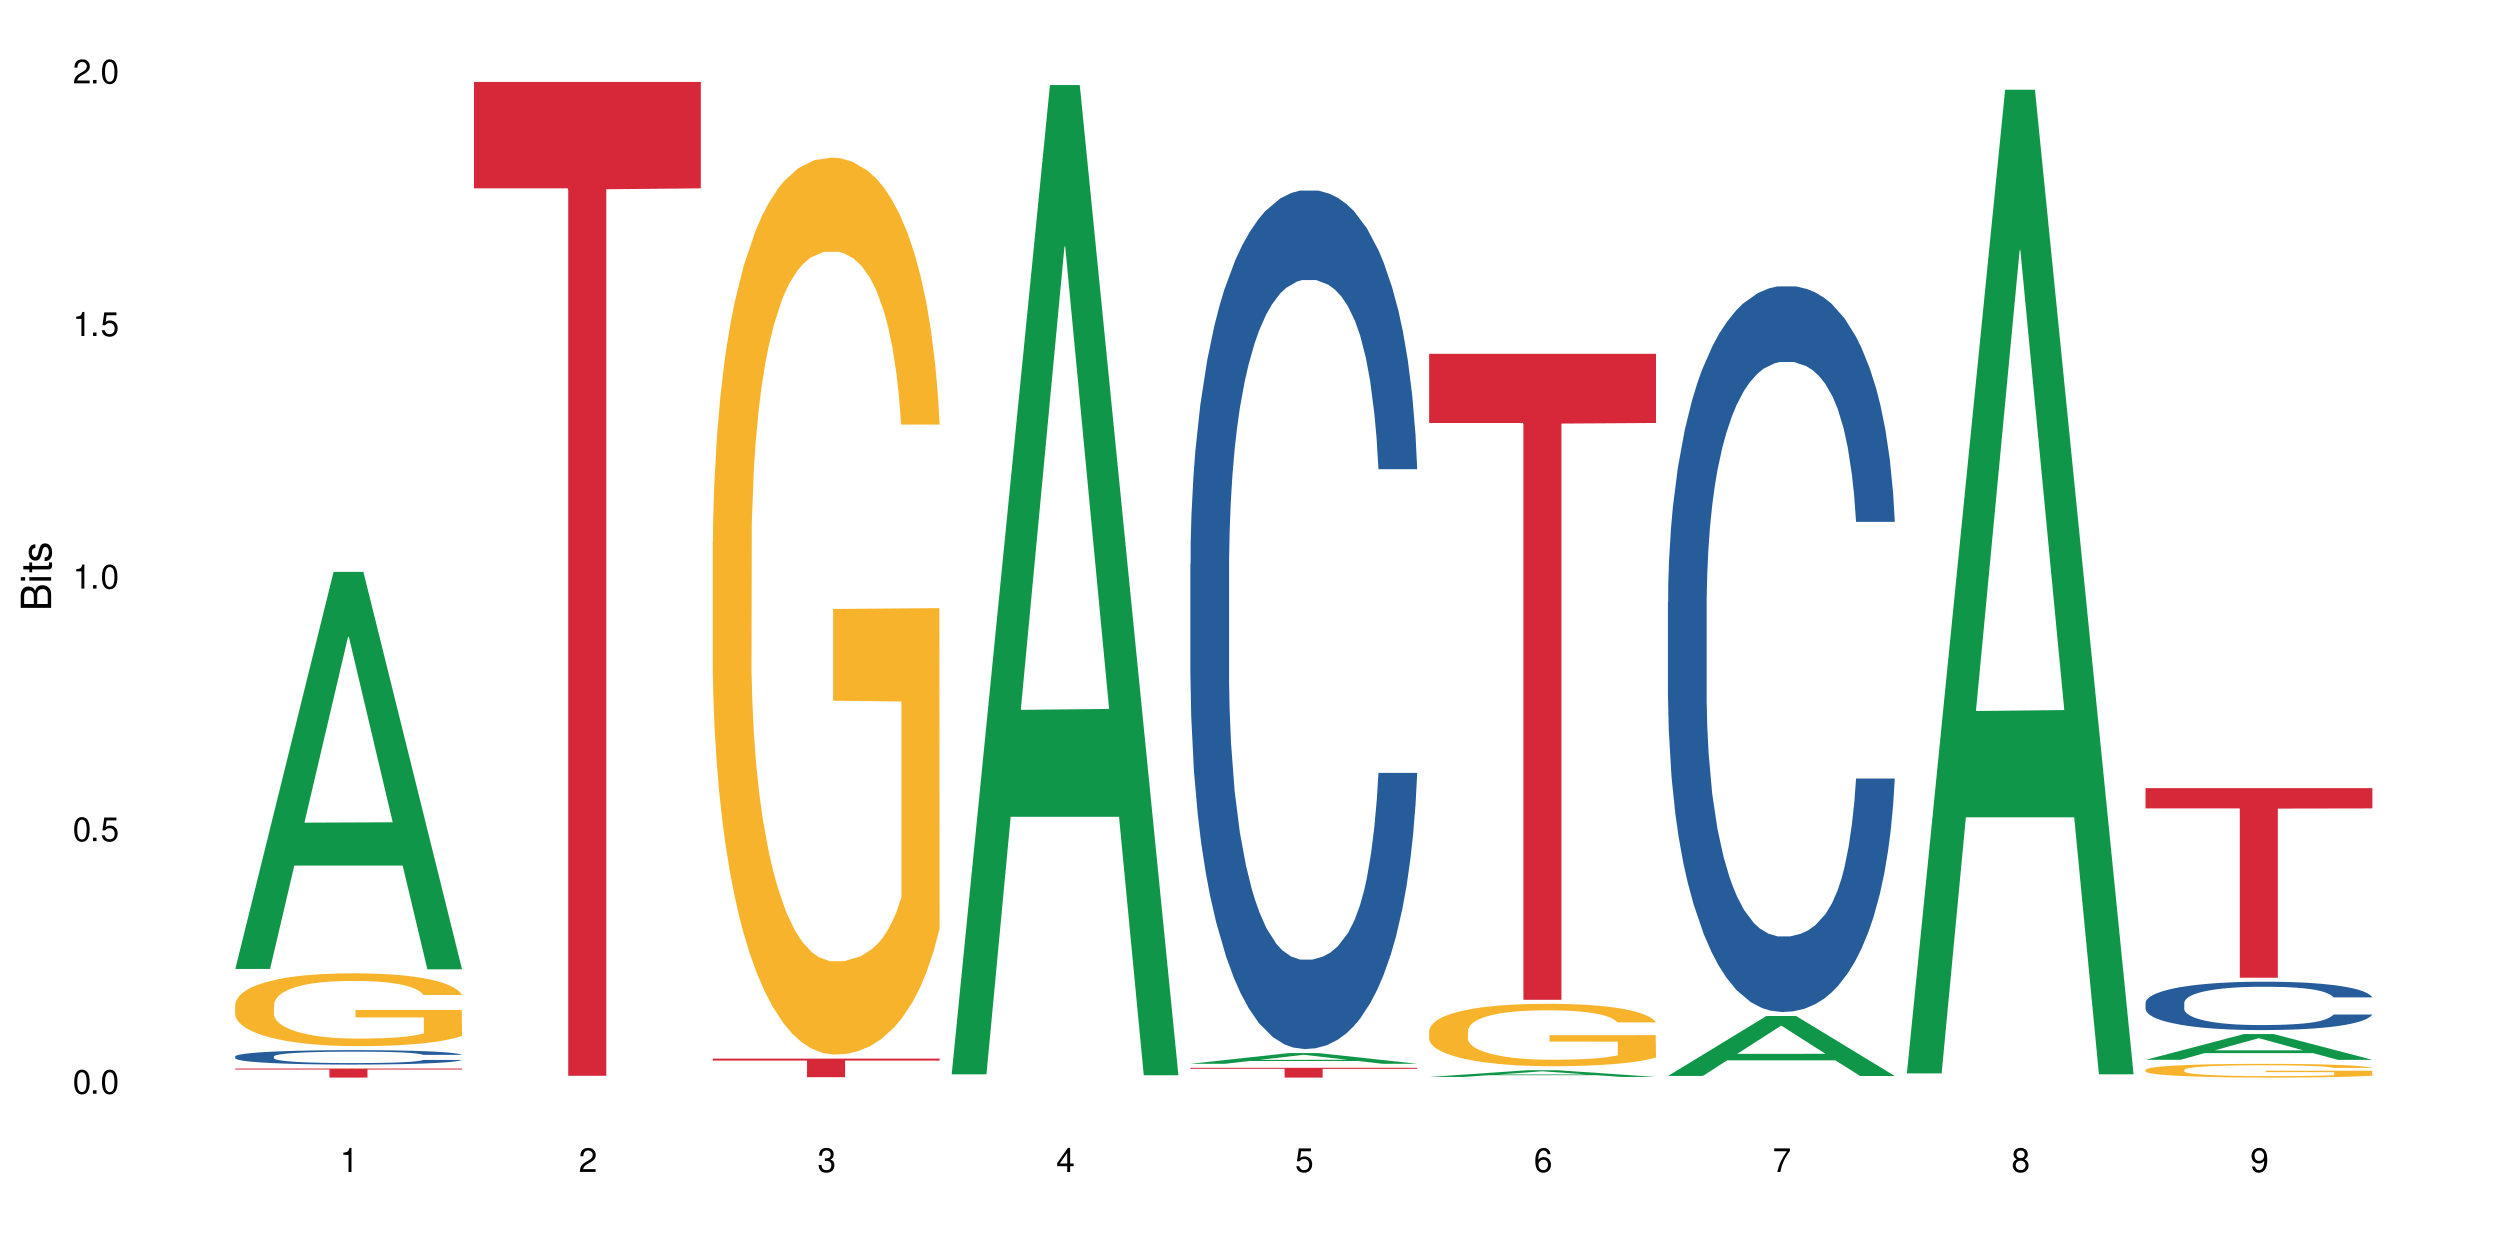 <?xml version="1.0" encoding="UTF-8"?>
<svg xmlns="http://www.w3.org/2000/svg" xmlns:xlink="http://www.w3.org/1999/xlink" width="720" height="360" viewBox="0 0 720 360">
<defs>
<g>
<g id="glyph-0-0">
</g>
<g id="glyph-0-1">
<path d="M 2.641 -6.938 C 2 -6.938 1.422 -6.656 1.078 -6.172 C 0.641 -5.562 0.406 -4.641 0.406 -3.359 C 0.406 -1.016 1.188 0.219 2.641 0.219 C 4.078 0.219 4.859 -1.016 4.859 -3.297 C 4.859 -4.641 4.656 -5.547 4.203 -6.172 C 3.844 -6.656 3.281 -6.938 2.641 -6.938 Z M 2.641 -6.188 C 3.547 -6.188 4 -5.25 4 -3.375 C 4 -1.406 3.562 -0.484 2.625 -0.484 C 1.734 -0.484 1.281 -1.438 1.281 -3.344 C 1.281 -5.25 1.734 -6.188 2.641 -6.188 Z M 2.641 -6.188 "/>
</g>
<g id="glyph-0-2">
<path d="M 1.828 -1 L 0.828 -1 L 0.828 0 L 1.828 0 Z M 1.828 -1 "/>
</g>
<g id="glyph-0-3">
<path d="M 4.562 -6.797 L 1.062 -6.797 L 0.547 -3.094 L 1.328 -3.094 C 1.719 -3.562 2.047 -3.734 2.578 -3.734 C 3.484 -3.734 4.062 -3.109 4.062 -2.094 C 4.062 -1.125 3.484 -0.531 2.578 -0.531 C 1.828 -0.531 1.375 -0.906 1.188 -1.672 L 0.328 -1.672 C 0.453 -1.109 0.547 -0.844 0.75 -0.594 C 1.125 -0.078 1.828 0.219 2.594 0.219 C 3.969 0.219 4.922 -0.781 4.922 -2.219 C 4.922 -3.562 4.031 -4.484 2.719 -4.484 C 2.25 -4.484 1.859 -4.359 1.469 -4.062 L 1.734 -5.969 L 4.562 -5.969 Z M 4.562 -6.797 "/>
</g>
<g id="glyph-0-4">
<path d="M 2.484 -4.938 L 2.484 0 L 3.328 0 L 3.328 -6.938 L 2.766 -6.938 C 2.469 -5.875 2.281 -5.734 0.984 -5.562 L 0.984 -4.938 Z M 2.484 -4.938 "/>
</g>
<g id="glyph-0-5">
<path d="M 4.859 -0.828 L 1.281 -0.828 C 1.359 -1.406 1.672 -1.781 2.5 -2.281 L 3.469 -2.828 C 4.406 -3.344 4.906 -4.062 4.906 -4.906 C 4.906 -5.484 4.672 -6.031 4.266 -6.406 C 3.859 -6.766 3.375 -6.938 2.719 -6.938 C 1.859 -6.938 1.219 -6.625 0.844 -6.031 C 0.609 -5.672 0.5 -5.234 0.484 -4.531 L 1.328 -4.531 C 1.359 -5.016 1.406 -5.281 1.531 -5.516 C 1.75 -5.938 2.188 -6.203 2.703 -6.203 C 3.469 -6.203 4.031 -5.641 4.031 -4.891 C 4.031 -4.344 3.719 -3.859 3.125 -3.516 L 2.234 -3 C 0.812 -2.172 0.406 -1.531 0.328 -0.016 L 4.859 -0.016 Z M 4.859 -0.828 "/>
</g>
<g id="glyph-0-6">
<path d="M 2.125 -3.188 L 2.578 -3.188 C 3.5 -3.188 3.984 -2.766 3.984 -1.922 C 3.984 -1.062 3.469 -0.531 2.594 -0.531 C 1.656 -0.531 1.203 -1 1.156 -2.016 L 0.312 -2.016 C 0.344 -1.453 0.438 -1.094 0.609 -0.781 C 0.953 -0.109 1.625 0.219 2.547 0.219 C 3.953 0.219 4.859 -0.625 4.859 -1.938 C 4.859 -2.828 4.516 -3.297 3.703 -3.594 C 4.344 -3.844 4.656 -4.328 4.656 -5.031 C 4.656 -6.219 3.875 -6.938 2.578 -6.938 C 1.203 -6.938 0.484 -6.172 0.453 -4.703 L 1.297 -4.703 C 1.312 -5.125 1.344 -5.359 1.453 -5.578 C 1.641 -5.969 2.062 -6.203 2.594 -6.203 C 3.344 -6.203 3.797 -5.75 3.797 -5 C 3.797 -4.516 3.609 -4.219 3.25 -4.047 C 3.016 -3.953 2.703 -3.922 2.125 -3.906 Z M 2.125 -3.188 "/>
</g>
<g id="glyph-0-7">
<path d="M 3.141 -1.672 L 3.141 0 L 3.984 0 L 3.984 -1.672 L 4.984 -1.672 L 4.984 -2.438 L 3.984 -2.438 L 3.984 -6.938 L 3.359 -6.938 L 0.266 -2.578 L 0.266 -1.672 Z M 3.141 -2.438 L 1 -2.438 L 3.141 -5.5 Z M 3.141 -2.438 "/>
</g>
<g id="glyph-0-8">
<path d="M 4.781 -5.125 C 4.609 -6.266 3.891 -6.938 2.844 -6.938 C 2.094 -6.938 1.422 -6.578 1.031 -5.953 C 0.594 -5.266 0.406 -4.422 0.406 -3.172 C 0.406 -2 0.578 -1.25 0.984 -0.641 C 1.359 -0.078 1.953 0.219 2.703 0.219 C 3.984 0.219 4.922 -0.75 4.922 -2.094 C 4.922 -3.375 4.062 -4.281 2.844 -4.281 C 2.172 -4.281 1.641 -4.031 1.281 -3.516 C 1.281 -5.234 1.828 -6.188 2.797 -6.188 C 3.391 -6.188 3.797 -5.797 3.938 -5.125 Z M 2.734 -3.531 C 3.547 -3.531 4.062 -2.953 4.062 -2.031 C 4.062 -1.156 3.484 -0.531 2.703 -0.531 C 1.922 -0.531 1.328 -1.188 1.328 -2.078 C 1.328 -2.938 1.906 -3.531 2.734 -3.531 Z M 2.734 -3.531 "/>
</g>
<g id="glyph-0-9">
<path d="M 4.984 -6.797 L 0.438 -6.797 L 0.438 -5.969 L 4.109 -5.969 C 2.5 -3.656 1.828 -2.234 1.328 0 L 2.219 0 C 2.594 -2.172 3.453 -4.047 4.984 -6.094 Z M 4.984 -6.797 "/>
</g>
<g id="glyph-0-10">
<path d="M 3.75 -3.656 C 4.469 -4.094 4.688 -4.438 4.688 -5.078 C 4.688 -6.172 3.844 -6.938 2.641 -6.938 C 1.438 -6.938 0.594 -6.172 0.594 -5.094 C 0.594 -4.438 0.812 -4.094 1.516 -3.656 C 0.734 -3.266 0.359 -2.703 0.359 -1.922 C 0.359 -0.656 1.281 0.219 2.641 0.219 C 3.984 0.219 4.922 -0.656 4.922 -1.922 C 4.922 -2.703 4.531 -3.266 3.75 -3.656 Z M 2.641 -6.188 C 3.359 -6.188 3.812 -5.75 3.812 -5.062 C 3.812 -4.406 3.344 -3.984 2.641 -3.984 C 1.922 -3.984 1.453 -4.406 1.453 -5.078 C 1.453 -5.75 1.922 -6.188 2.641 -6.188 Z M 2.641 -3.266 C 3.484 -3.266 4.062 -2.719 4.062 -1.906 C 4.062 -1.078 3.484 -0.531 2.625 -0.531 C 1.797 -0.531 1.219 -1.094 1.219 -1.906 C 1.219 -2.719 1.781 -3.266 2.641 -3.266 Z M 2.641 -3.266 "/>
</g>
<g id="glyph-0-11">
<path d="M 0.516 -1.578 C 0.672 -0.453 1.406 0.219 2.438 0.219 C 3.188 0.219 3.859 -0.141 4.266 -0.766 C 4.688 -1.453 4.891 -2.297 4.891 -3.547 C 4.891 -4.719 4.703 -5.453 4.312 -6.078 C 3.938 -6.641 3.344 -6.938 2.594 -6.938 C 1.297 -6.938 0.359 -5.969 0.359 -4.625 C 0.359 -3.344 1.234 -2.453 2.453 -2.453 C 3.094 -2.453 3.578 -2.672 4.016 -3.203 C 4 -1.484 3.469 -0.531 2.5 -0.531 C 1.906 -0.531 1.484 -0.906 1.359 -1.578 Z M 2.578 -6.203 C 3.375 -6.203 3.969 -5.531 3.969 -4.641 C 3.969 -3.797 3.391 -3.188 2.547 -3.188 C 1.734 -3.188 1.234 -3.766 1.234 -4.688 C 1.234 -5.562 1.797 -6.203 2.578 -6.203 Z M 2.578 -6.203 "/>
</g>
<g id="glyph-1-0">
</g>
<g id="glyph-1-1">
<path d="M 0 -0.953 L 0 -4.891 C 0 -5.719 -0.234 -6.344 -0.734 -6.797 C -1.188 -7.234 -1.812 -7.469 -2.5 -7.469 C -3.547 -7.469 -4.188 -7 -4.625 -5.875 C -4.984 -6.688 -5.625 -7.094 -6.531 -7.094 C -7.172 -7.094 -7.734 -6.859 -8.141 -6.391 C -8.562 -5.922 -8.75 -5.344 -8.75 -4.5 L -8.75 -0.953 Z M -4.984 -2.062 L -7.766 -2.062 L -7.766 -4.219 C -7.766 -4.844 -7.688 -5.203 -7.453 -5.5 C -7.219 -5.812 -6.859 -5.969 -6.375 -5.969 C -5.891 -5.969 -5.531 -5.812 -5.297 -5.5 C -5.062 -5.203 -4.984 -4.844 -4.984 -4.219 Z M -0.984 -2.062 L -4 -2.062 L -4 -4.781 C -4 -5.766 -3.438 -6.359 -2.484 -6.359 C -1.547 -6.359 -0.984 -5.766 -0.984 -4.781 Z M -0.984 -2.062 "/>
</g>
<g id="glyph-1-2">
<path d="M -6.281 -1.797 L -6.281 -0.797 L 0 -0.797 L 0 -1.797 Z M -8.75 -1.797 L -8.75 -0.797 L -7.484 -0.797 L -7.484 -1.797 Z M -8.75 -1.797 "/>
</g>
<g id="glyph-1-3">
<path d="M -6.281 -3.047 L -6.281 -2.016 L -8.016 -2.016 L -8.016 -1.016 L -6.281 -1.016 L -6.281 -0.172 L -5.469 -0.172 L -5.469 -1.016 L -0.719 -1.016 C -0.078 -1.016 0.281 -1.453 0.281 -2.234 C 0.281 -2.5 0.25 -2.719 0.188 -3.047 L -0.641 -3.047 C -0.609 -2.906 -0.594 -2.766 -0.594 -2.562 C -0.594 -2.141 -0.719 -2.016 -1.156 -2.016 L -5.469 -2.016 L -5.469 -3.047 Z M -6.281 -3.047 "/>
</g>
<g id="glyph-1-4">
<path d="M -4.531 -5.25 C -5.766 -5.25 -6.469 -4.422 -6.469 -2.969 C -6.469 -1.516 -5.719 -0.562 -4.547 -0.562 C -3.562 -0.562 -3.094 -1.062 -2.734 -2.562 L -2.516 -3.484 C -2.344 -4.188 -2.094 -4.469 -1.641 -4.469 C -1.047 -4.469 -0.641 -3.875 -0.641 -3 C -0.641 -2.453 -0.797 -2 -1.062 -1.75 C -1.25 -1.594 -1.422 -1.531 -1.875 -1.469 L -1.875 -0.406 C -0.422 -0.453 0.281 -1.266 0.281 -2.922 C 0.281 -4.5 -0.5 -5.516 -1.719 -5.516 C -2.656 -5.516 -3.172 -4.984 -3.469 -3.734 L -3.703 -2.766 C -3.891 -1.953 -4.156 -1.609 -4.594 -1.609 C -5.188 -1.609 -5.547 -2.125 -5.547 -2.938 C -5.547 -3.75 -5.203 -4.172 -4.531 -4.203 Z M -4.531 -5.25 "/>
</g>
</g>
</defs>
<rect x="-72" y="-36" width="864" height="432" fill="rgb(100%, 100%, 100%)" fill-opacity="1"/>
<path fill-rule="nonzero" fill="rgb(6.275%, 58.824%, 28.235%)" fill-opacity="1" d="M 67.73 279.055 L 67.801 278.949 L 96.07 164.699 L 104.656 164.699 L 133.066 279.164 L 123.082 279.164 L 115.965 249.285 L 84.762 249.285 L 77.781 279.055 L 67.73 279.055 L 87.766 236.926 L 113.102 236.816 L 100.469 183.402 L 100.328 183.293 L 100.188 183.617 L 87.695 236.816 L 87.766 236.926 Z M 67.73 279.055 "/>
<path fill-rule="nonzero" fill="rgb(14.51%, 36.078%, 60%)" fill-opacity="1" d="M 67.73 304.25 L 67.812 304.25 L 67.812 304.156 L 68.051 304.012 L 68.605 303.832 L 69.164 303.707 L 70.598 303.48 L 72.59 303.266 L 74.664 303.098 L 76.176 303 L 77.531 302.926 L 80.637 302.785 L 82.629 302.711 L 84.781 302.648 L 87.41 302.582 L 89.324 302.547 L 93.625 302.484 L 96.812 302.457 L 99.281 302.445 L 104.621 302.445 L 107.809 302.461 L 110.117 302.48 L 112.668 302.512 L 114.82 302.547 L 118.562 302.629 L 121.91 302.734 L 123.426 302.797 L 125.816 302.914 L 127.648 303.027 L 128.922 303.125 L 130.355 303.266 L 131.629 303.438 L 132.586 303.629 L 133.066 303.793 L 121.91 303.793 L 121.352 303.641 L 120.715 303.523 L 119.52 303.367 L 118.324 303.258 L 116.652 303.148 L 115.137 303.074 L 113.066 303.004 L 111.234 302.957 L 109.32 302.926 L 107.488 302.902 L 103.984 302.879 L 99.922 302.879 L 98.406 302.887 L 95.297 302.918 L 93.625 302.941 L 91.234 302.996 L 89.562 303.047 L 87.57 303.121 L 86.215 303.188 L 84.543 303.285 L 83.348 303.371 L 81.992 303.496 L 81.195 303.594 L 80.48 303.699 L 79.84 303.824 L 79.363 303.957 L 79.043 304.098 L 78.887 304.234 L 78.887 304.82 L 79.043 304.957 L 79.441 305.117 L 80.48 305.348 L 81.992 305.551 L 83.746 305.707 L 85.418 305.82 L 86.375 305.875 L 87.648 305.938 L 89.641 306.012 L 92.512 306.086 L 94.184 306.117 L 96.734 306.148 L 99.363 306.164 L 102.867 306.164 L 105.977 306.148 L 108.047 306.129 L 110.199 306.098 L 113.145 306.035 L 114.98 305.973 L 116.57 305.902 L 117.766 305.828 L 118.562 305.77 L 119.758 305.652 L 120.715 305.523 L 121.434 305.391 L 121.91 305.262 L 133.066 305.262 L 132.586 305.414 L 131.871 305.559 L 131.152 305.672 L 130.039 305.805 L 128.762 305.922 L 126.93 306.055 L 125.418 306.141 L 123.426 306.234 L 121.59 306.309 L 119.602 306.371 L 116.652 306.449 L 114.738 306.484 L 112.668 306.52 L 110.199 306.551 L 107.09 306.578 L 103.746 306.594 L 100.637 306.598 L 97.289 306.59 L 94.82 306.574 L 91.555 306.539 L 87.492 306.473 L 84.543 306.398 L 82.23 306.328 L 80.238 306.25 L 78.008 306.148 L 75.141 305.98 L 73.387 305.852 L 72.191 305.746 L 70.84 305.598 L 69.883 305.465 L 68.766 305.254 L 67.969 304.984 L 67.73 304.773 Z M 67.73 304.25 "/>
<path fill-rule="nonzero" fill="rgb(96.863%, 70.196%, 16.863%)" fill-opacity="1" d="M 67.73 289.301 L 67.812 289.281 L 67.812 288.898 L 68.129 288.035 L 68.926 286.848 L 69.961 285.871 L 71.078 285.105 L 71.793 284.703 L 72.988 284.129 L 74.023 283.707 L 76.656 282.844 L 80 282.039 L 81.832 281.695 L 83.906 281.371 L 86.852 281.004 L 88.207 280.871 L 92.352 280.566 L 97.051 280.371 L 102.23 280.316 L 104.621 280.336 L 107.887 280.41 L 112.348 280.621 L 114.898 280.812 L 116.891 281.004 L 118.961 281.254 L 121.512 281.637 L 123.902 282.098 L 125.816 282.559 L 127.727 283.133 L 129.32 283.746 L 130.676 284.414 L 131.871 285.219 L 132.586 285.891 L 133.066 286.562 L 121.988 286.562 L 121.352 285.891 L 120.637 285.375 L 119.441 284.742 L 118.246 284.281 L 117.051 283.918 L 114.82 283.418 L 112.906 283.113 L 110.516 282.844 L 108.207 282.672 L 105.578 282.559 L 103.984 282.52 L 99.762 282.52 L 95.938 282.652 L 93.707 282.805 L 92.113 282.961 L 89.879 283.246 L 88.527 283.477 L 87.73 283.629 L 85.34 284.223 L 83.746 284.762 L 82.871 285.125 L 81.754 285.699 L 80.957 286.215 L 80.082 286.984 L 79.602 287.559 L 78.965 288.859 L 78.887 292.309 L 79.125 293.039 L 79.602 293.824 L 80.238 294.512 L 81.195 295.242 L 82.152 295.797 L 83.824 296.543 L 85.258 297.043 L 86.375 297.367 L 88.527 297.883 L 89.402 298.059 L 91.473 298.402 L 93.625 298.672 L 96.254 298.898 L 98.246 299.016 L 101.434 299.109 L 105.496 299.109 L 110.277 298.996 L 113.305 298.844 L 115.379 298.688 L 116.73 298.555 L 118.406 298.344 L 119.602 298.152 L 120.715 297.941 L 122.07 297.617 L 122.07 293.039 L 102.391 293.02 L 102.391 290.871 L 132.984 290.852 L 133.066 298.344 L 131.391 298.863 L 129.32 299.359 L 127.328 299.742 L 125.258 300.07 L 122.309 300.434 L 119.918 300.664 L 116.254 300.93 L 112.906 301.102 L 109.402 301.219 L 106.293 301.277 L 102.629 301.293 L 99.363 301.258 L 95.855 301.141 L 93.066 300.988 L 90.52 300.797 L 87.969 300.547 L 84.781 300.145 L 82.711 299.82 L 80.559 299.418 L 78.406 298.938 L 76.496 298.422 L 75.219 298.02 L 73.945 297.559 L 72.59 296.984 L 71.316 296.332 L 70.359 295.738 L 69.484 295.066 L 68.848 294.438 L 68.211 293.574 L 67.891 292.883 L 67.73 292.289 Z M 67.73 289.301 "/>
<path fill-rule="nonzero" fill="rgb(83.922%, 15.686%, 22.353%)" fill-opacity="1" d="M 67.73 307.746 L 133.066 307.746 L 133.066 308.027 L 105.836 308.027 L 105.836 310.344 L 94.879 310.344 L 94.879 308.031 L 94.723 308.027 L 67.73 308.027 Z M 67.73 307.746 "/>
<path fill-rule="nonzero" fill="rgb(83.922%, 15.686%, 22.353%)" fill-opacity="1" d="M 136.504 23.602 L 201.836 23.602 L 201.836 54.242 L 174.609 54.508 L 174.609 309.84 L 163.652 309.84 L 163.652 54.777 L 163.496 54.242 L 136.504 54.242 Z M 136.504 23.602 "/>
<path fill-rule="nonzero" fill="rgb(96.863%, 70.196%, 16.863%)" fill-opacity="1" d="M 205.277 156.031 L 205.355 155.797 L 205.355 151.078 L 205.676 140.461 L 206.473 125.832 L 207.508 113.801 L 208.621 104.363 L 209.34 99.41 L 210.535 92.332 L 211.57 87.141 L 214.199 76.523 L 217.547 66.613 L 219.379 62.367 L 221.449 58.355 L 224.398 53.871 L 225.754 52.223 L 229.895 48.445 L 234.598 46.086 L 239.777 45.379 L 242.168 45.613 L 245.434 46.559 L 249.895 49.152 L 252.445 51.512 L 254.438 53.871 L 256.508 56.941 L 259.059 61.66 L 261.449 67.32 L 263.359 72.984 L 265.273 80.062 L 266.867 87.613 L 268.219 95.871 L 269.414 105.777 L 270.133 114.035 L 270.609 122.293 L 259.535 122.293 L 258.898 114.035 L 258.18 107.668 L 256.984 99.879 L 255.789 94.219 L 254.594 89.734 L 252.363 83.602 L 250.453 79.824 L 248.062 76.523 L 245.75 74.398 L 243.121 72.984 L 241.527 72.512 L 237.305 72.512 L 233.48 74.164 L 231.25 76.051 L 229.656 77.938 L 227.426 81.477 L 226.07 84.309 L 225.273 86.195 L 222.883 93.512 L 221.293 100.117 L 220.414 104.598 L 219.301 111.676 L 218.504 118.047 L 217.625 127.484 L 217.148 134.562 L 216.512 150.605 L 216.43 193.074 L 216.672 202.039 L 217.148 211.715 L 217.785 220.207 L 218.742 229.172 L 219.699 236.016 L 221.371 245.219 L 222.805 251.352 L 223.922 255.363 L 226.07 261.734 L 226.949 263.855 L 229.02 268.102 L 231.172 271.406 L 233.801 274.238 L 235.793 275.652 L 238.98 276.832 L 243.043 276.832 L 247.824 275.418 L 250.852 273.531 L 252.922 271.641 L 254.277 269.992 L 255.949 267.395 L 257.145 265.035 L 258.262 262.441 L 259.613 258.43 L 259.613 202.039 L 239.934 201.805 L 239.934 175.379 L 270.531 175.145 L 270.609 267.395 L 268.938 273.766 L 266.867 279.898 L 264.875 284.617 L 262.801 288.629 L 259.855 293.113 L 257.465 295.941 L 253.801 299.246 L 250.453 301.371 L 246.945 302.785 L 243.84 303.492 L 240.176 303.73 L 236.906 303.258 L 233.402 301.84 L 230.613 299.953 L 228.062 297.594 L 225.516 294.527 L 222.328 289.574 L 220.254 285.562 L 218.105 280.605 L 215.953 274.711 L 214.039 268.34 L 212.766 263.383 L 211.492 257.723 L 210.137 250.645 L 208.863 242.621 L 207.906 235.309 L 207.027 227.051 L 206.391 219.266 L 205.754 208.648 L 205.438 200.152 L 205.277 192.84 Z M 205.277 156.031 "/>
<path fill-rule="nonzero" fill="rgb(83.922%, 15.686%, 22.353%)" fill-opacity="1" d="M 205.277 304.879 L 270.609 304.879 L 270.609 305.453 L 243.383 305.461 L 243.383 310.242 L 232.426 310.242 L 232.426 305.465 L 232.266 305.453 L 205.277 305.453 Z M 205.277 304.879 "/>
<path fill-rule="nonzero" fill="rgb(6.275%, 58.824%, 28.235%)" fill-opacity="1" d="M 274.051 309.402 L 274.117 309.137 L 302.387 24.504 L 310.973 24.504 L 339.383 309.672 L 329.402 309.672 L 322.281 235.234 L 291.082 235.234 L 284.102 309.402 L 274.051 309.402 L 294.082 204.441 L 319.422 204.172 L 306.785 71.094 L 306.645 70.824 L 306.508 71.629 L 294.012 204.172 L 294.082 204.441 Z M 274.051 309.402 "/>
<path fill-rule="nonzero" fill="rgb(6.275%, 58.824%, 28.235%)" fill-opacity="1" d="M 342.82 306.367 L 342.891 306.367 L 371.16 303.289 L 379.746 303.289 L 408.156 306.371 L 398.176 306.371 L 391.055 305.566 L 359.852 305.566 L 352.875 306.367 L 342.82 306.367 L 362.855 305.234 L 388.191 305.23 L 375.559 303.793 L 375.418 303.789 L 375.281 303.797 L 362.785 305.23 L 362.855 305.234 Z M 342.82 306.367 "/>
<path fill-rule="nonzero" fill="rgb(14.51%, 36.078%, 60%)" fill-opacity="1" d="M 342.82 162.469 L 342.902 162.242 L 342.902 156.82 L 343.141 148.23 L 343.699 137.383 L 344.258 129.926 L 345.691 116.59 L 347.684 103.707 L 349.754 93.766 L 351.266 87.887 L 352.621 83.367 L 355.73 75.008 L 357.723 70.711 L 359.871 66.871 L 362.5 63.027 L 364.414 60.77 L 368.715 57.152 L 371.902 55.57 L 374.375 54.891 L 379.711 54.891 L 382.898 55.797 L 385.211 56.926 L 387.758 58.734 L 389.91 60.77 L 393.656 65.738 L 397 72.066 L 398.516 75.684 L 400.906 82.691 L 402.738 89.469 L 404.012 95.348 L 405.445 103.707 L 406.723 113.879 L 407.68 125.406 L 408.156 135.121 L 397 135.121 L 396.445 126.082 L 395.805 119.078 L 394.609 109.809 L 393.414 103.258 L 391.742 96.703 L 390.23 92.406 L 388.156 88.113 L 386.324 85.402 L 384.414 83.367 L 382.578 82.012 L 379.074 80.656 L 375.012 80.656 L 373.496 81.109 L 370.391 82.918 L 368.715 84.5 L 366.324 87.664 L 364.652 90.602 L 362.66 95.121 L 361.305 98.961 L 359.633 104.84 L 358.438 110.035 L 357.082 117.496 L 356.285 123.145 L 355.57 129.473 L 354.934 136.93 L 354.453 144.84 L 354.137 153.203 L 353.977 161.34 L 353.977 196.367 L 354.137 204.504 L 354.535 213.996 L 355.57 227.781 L 357.082 239.762 L 358.836 249.254 L 360.508 256.031 L 361.465 259.195 L 362.742 262.812 L 364.734 267.332 L 367.602 271.852 L 369.273 273.66 L 371.824 275.469 L 374.453 276.371 L 377.957 276.371 L 381.066 275.469 L 383.137 274.34 L 385.289 272.531 L 388.238 268.688 L 390.07 265.074 L 391.664 260.777 L 392.859 256.484 L 393.656 252.867 L 394.852 245.863 L 395.805 238.18 L 396.523 230.27 L 397 222.586 L 408.156 222.586 L 407.68 231.625 L 406.961 240.438 L 406.242 246.992 L 405.129 254.902 L 403.852 261.91 L 402.02 269.82 L 400.508 275.016 L 398.516 280.668 L 396.684 284.961 L 394.691 288.805 L 391.742 293.324 L 389.832 295.582 L 387.758 297.617 L 385.289 299.426 L 382.18 301.008 L 378.836 301.91 L 375.727 302.137 L 372.383 301.684 L 369.91 300.781 L 366.645 298.746 L 362.582 294.68 L 359.633 290.387 L 357.324 286.09 L 355.332 281.57 L 353.102 275.469 L 350.23 265.523 L 348.48 257.84 L 347.285 251.512 L 345.93 242.699 L 344.973 234.789 L 343.859 222.133 L 343.062 206.086 L 342.82 193.656 Z M 342.82 162.469 "/>
<path fill-rule="nonzero" fill="rgb(83.922%, 15.686%, 22.353%)" fill-opacity="1" d="M 342.82 307.523 L 408.156 307.523 L 408.156 307.824 L 380.926 307.828 L 380.926 310.344 L 369.973 310.344 L 369.973 307.832 L 369.812 307.824 L 342.82 307.824 Z M 342.82 307.523 "/>
<path fill-rule="nonzero" fill="rgb(6.275%, 58.824%, 28.235%)" fill-opacity="1" d="M 411.594 310.164 L 411.664 310.16 L 439.934 308.223 L 448.52 308.223 L 476.93 310.164 L 466.945 310.164 L 459.828 309.66 L 428.625 309.66 L 421.645 310.164 L 411.594 310.164 L 431.629 309.449 L 456.965 309.445 L 444.332 308.543 L 444.191 308.539 L 444.051 308.543 L 431.559 309.445 L 431.629 309.449 Z M 411.594 310.164 "/>
<path fill-rule="nonzero" fill="rgb(96.863%, 70.196%, 16.863%)" fill-opacity="1" d="M 411.594 296.793 L 411.676 296.777 L 411.676 296.449 L 411.992 295.711 L 412.789 294.691 L 413.824 293.855 L 414.941 293.199 L 415.656 292.855 L 416.852 292.363 L 417.891 292 L 420.52 291.262 L 423.863 290.574 L 425.695 290.277 L 427.77 289.996 L 430.715 289.688 L 432.07 289.57 L 436.215 289.309 L 440.914 289.145 L 446.094 289.094 L 448.484 289.109 L 451.75 289.176 L 456.211 289.359 L 458.762 289.523 L 460.754 289.688 L 462.824 289.898 L 465.375 290.227 L 467.766 290.621 L 469.68 291.016 L 471.59 291.508 L 473.184 292.035 L 474.539 292.609 L 475.734 293.297 L 476.449 293.871 L 476.93 294.445 L 465.855 294.445 L 465.215 293.871 L 464.5 293.43 L 463.305 292.887 L 462.109 292.492 L 460.914 292.18 L 458.684 291.754 L 456.77 291.492 L 454.379 291.262 L 452.07 291.113 L 449.441 291.016 L 447.848 290.984 L 443.625 290.984 L 439.801 291.098 L 437.57 291.23 L 435.977 291.359 L 433.746 291.605 L 432.391 291.805 L 431.594 291.934 L 429.203 292.445 L 427.609 292.902 L 426.734 293.215 L 425.617 293.707 L 424.82 294.152 L 423.945 294.809 L 423.465 295.301 L 422.828 296.418 L 422.75 299.371 L 422.988 299.996 L 423.465 300.668 L 424.105 301.262 L 425.059 301.883 L 426.016 302.359 L 427.688 303 L 429.125 303.43 L 430.238 303.707 L 432.391 304.148 L 433.266 304.297 L 435.336 304.594 L 437.488 304.824 L 440.117 305.02 L 442.109 305.117 L 445.297 305.199 L 449.359 305.199 L 454.141 305.102 L 457.168 304.973 L 459.242 304.84 L 460.594 304.727 L 462.27 304.543 L 463.465 304.379 L 464.578 304.199 L 465.934 303.922 L 465.934 299.996 L 446.254 299.98 L 446.254 298.141 L 476.848 298.125 L 476.93 304.543 L 475.254 304.988 L 473.184 305.414 L 471.191 305.742 L 469.121 306.023 L 466.172 306.332 L 463.781 306.531 L 460.117 306.762 L 456.77 306.91 L 453.266 307.008 L 450.156 307.055 L 446.492 307.074 L 443.227 307.039 L 439.719 306.941 L 436.93 306.809 L 434.383 306.645 L 431.832 306.434 L 428.645 306.086 L 426.574 305.809 L 424.422 305.465 L 422.27 305.055 L 420.359 304.609 L 419.082 304.266 L 417.809 303.871 L 416.453 303.379 L 415.18 302.82 L 414.223 302.312 L 413.348 301.738 L 412.711 301.195 L 412.074 300.457 L 411.754 299.863 L 411.594 299.355 Z M 411.594 296.793 "/>
<path fill-rule="nonzero" fill="rgb(83.922%, 15.686%, 22.353%)" fill-opacity="1" d="M 411.594 101.902 L 476.93 101.902 L 476.93 121.816 L 449.699 121.992 L 449.699 287.941 L 438.746 287.941 L 438.746 122.164 L 438.586 121.816 L 411.594 121.816 Z M 411.594 101.902 "/>
<path fill-rule="nonzero" fill="rgb(6.275%, 58.824%, 28.235%)" fill-opacity="1" d="M 480.367 309.875 L 480.438 309.855 L 508.707 292.617 L 517.293 292.617 L 545.703 309.891 L 535.719 309.891 L 528.602 305.379 L 497.398 305.379 L 490.418 309.875 L 480.367 309.875 L 500.398 303.516 L 525.738 303.5 L 513.105 295.438 L 512.965 295.422 L 512.824 295.473 L 500.332 303.5 L 500.398 303.516 Z M 480.367 309.875 "/>
<path fill-rule="nonzero" fill="rgb(14.51%, 36.078%, 60%)" fill-opacity="1" d="M 480.367 173.41 L 480.445 173.219 L 480.445 168.637 L 480.688 161.375 L 481.242 152.207 L 481.801 145.902 L 483.234 134.633 L 485.227 123.746 L 487.301 115.34 L 488.812 110.371 L 490.168 106.551 L 493.273 99.484 L 495.266 95.855 L 497.418 92.605 L 500.047 89.359 L 501.961 87.449 L 506.262 84.395 L 509.449 83.055 L 511.918 82.484 L 517.258 82.484 L 520.445 83.246 L 522.754 84.203 L 525.305 85.73 L 527.457 87.449 L 531.199 91.652 L 534.547 97 L 536.059 100.059 L 538.449 105.98 L 540.285 111.711 L 541.559 116.676 L 542.992 123.746 L 544.266 132.34 L 545.223 142.082 L 545.703 150.297 L 534.547 150.297 L 533.988 142.656 L 533.352 136.734 L 532.156 128.902 L 530.961 123.363 L 529.289 117.824 L 527.773 114.191 L 525.703 110.562 L 523.871 108.27 L 521.957 106.551 L 520.125 105.406 L 516.621 104.258 L 512.555 104.258 L 511.043 104.641 L 507.934 106.168 L 506.262 107.508 L 503.871 110.18 L 502.199 112.664 L 500.207 116.484 L 498.852 119.734 L 497.18 124.699 L 495.984 129.094 L 494.629 135.398 L 493.832 140.172 L 493.117 145.52 L 492.477 151.824 L 492 158.512 L 491.68 165.578 L 491.523 172.457 L 491.523 202.066 L 491.68 208.941 L 492.078 216.965 L 493.117 228.617 L 494.629 238.742 L 496.383 246.766 L 498.055 252.496 L 499.012 255.172 L 500.285 258.227 L 502.277 262.047 L 505.145 265.867 L 506.82 267.395 L 509.367 268.926 L 512 269.688 L 515.504 269.688 L 518.613 268.926 L 520.684 267.969 L 522.836 266.441 L 525.781 263.191 L 527.613 260.137 L 529.207 256.508 L 530.402 252.879 L 531.199 249.82 L 532.395 243.898 L 533.352 237.406 L 534.07 230.719 L 534.547 224.223 L 545.703 224.223 L 545.223 231.863 L 544.508 239.316 L 543.789 244.855 L 542.672 251.539 L 541.398 257.461 L 539.566 264.148 L 538.051 268.543 L 536.059 273.316 L 534.227 276.945 L 532.234 280.195 L 529.289 284.016 L 527.375 285.926 L 525.305 287.645 L 522.836 289.172 L 519.727 290.512 L 516.379 291.273 L 513.273 291.465 L 509.926 291.082 L 507.457 290.32 L 504.191 288.602 L 500.125 285.16 L 497.18 281.531 L 494.867 277.902 L 492.875 274.082 L 490.645 268.926 L 487.777 260.52 L 486.023 254.023 L 484.828 248.676 L 483.473 241.227 L 482.52 234.539 L 481.402 223.844 L 480.605 210.277 L 480.367 199.773 Z M 480.367 173.41 "/>
<path fill-rule="nonzero" fill="rgb(6.275%, 58.824%, 28.235%)" fill-opacity="1" d="M 549.141 309.145 L 549.211 308.879 L 577.48 25.836 L 586.066 25.836 L 614.473 309.41 L 604.492 309.41 L 597.371 235.387 L 566.172 235.387 L 559.191 309.145 L 549.141 309.145 L 569.172 204.766 L 594.512 204.5 L 581.875 72.164 L 581.738 71.898 L 581.598 72.699 L 569.102 204.5 L 569.172 204.766 Z M 549.141 309.145 "/>
<path fill-rule="nonzero" fill="rgb(6.275%, 58.824%, 28.235%)" fill-opacity="1" d="M 617.914 305.227 L 617.98 305.223 L 646.25 297.812 L 654.836 297.812 L 683.246 305.234 L 673.266 305.234 L 666.145 303.297 L 634.945 303.297 L 627.965 305.227 L 617.914 305.227 L 637.945 302.496 L 663.285 302.488 L 650.648 299.023 L 650.512 299.02 L 650.371 299.039 L 637.875 302.488 L 637.945 302.496 Z M 617.914 305.227 "/>
<path fill-rule="nonzero" fill="rgb(14.51%, 36.078%, 60%)" fill-opacity="1" d="M 617.914 288.797 L 617.992 288.785 L 617.992 288.48 L 618.23 287.996 L 618.789 287.383 L 619.348 286.965 L 620.781 286.215 L 622.773 285.488 L 624.844 284.93 L 626.359 284.598 L 627.711 284.344 L 630.82 283.871 L 632.812 283.629 L 634.965 283.414 L 637.594 283.199 L 639.504 283.07 L 643.809 282.867 L 646.996 282.777 L 649.465 282.738 L 654.801 282.738 L 657.988 282.789 L 660.301 282.855 L 662.852 282.957 L 665 283.07 L 668.746 283.352 L 672.094 283.707 L 673.605 283.91 L 675.996 284.305 L 677.828 284.688 L 679.102 285.016 L 680.539 285.488 L 681.812 286.062 L 682.77 286.711 L 683.246 287.258 L 672.094 287.258 L 671.535 286.75 L 670.898 286.355 L 669.703 285.832 L 668.508 285.465 L 666.832 285.094 L 665.32 284.852 L 663.246 284.609 L 661.414 284.457 L 659.504 284.344 L 657.672 284.266 L 654.164 284.191 L 650.102 284.191 L 648.586 284.215 L 645.48 284.316 L 643.809 284.406 L 641.418 284.586 L 639.742 284.75 L 637.75 285.004 L 636.398 285.223 L 634.723 285.551 L 633.527 285.844 L 632.176 286.266 L 631.379 286.582 L 630.66 286.938 L 630.023 287.359 L 629.547 287.805 L 629.227 288.273 L 629.066 288.734 L 629.066 290.707 L 629.227 291.164 L 629.625 291.699 L 630.66 292.473 L 632.176 293.148 L 633.926 293.684 L 635.602 294.066 L 636.559 294.242 L 637.832 294.445 L 639.824 294.703 L 642.691 294.957 L 644.363 295.059 L 646.914 295.16 L 649.543 295.211 L 653.051 295.211 L 656.156 295.16 L 658.227 295.094 L 660.379 294.992 L 663.328 294.777 L 665.16 294.574 L 666.754 294.332 L 667.949 294.09 L 668.746 293.887 L 669.941 293.492 L 670.898 293.059 L 671.613 292.613 L 672.094 292.184 L 683.246 292.184 L 682.77 292.691 L 682.051 293.188 L 681.336 293.555 L 680.219 294 L 678.945 294.395 L 677.113 294.84 L 675.598 295.133 L 673.605 295.453 L 671.773 295.695 L 669.781 295.91 L 666.832 296.164 L 664.922 296.293 L 662.852 296.406 L 660.379 296.508 L 657.273 296.598 L 653.926 296.648 L 650.82 296.66 L 647.473 296.637 L 645.004 296.586 L 641.734 296.469 L 637.672 296.242 L 634.723 296 L 632.414 295.758 L 630.422 295.504 L 628.191 295.16 L 625.324 294.598 L 623.57 294.168 L 622.375 293.809 L 621.02 293.312 L 620.062 292.867 L 618.949 292.156 L 618.152 291.254 L 617.914 290.555 Z M 617.914 288.797 "/>
<path fill-rule="nonzero" fill="rgb(96.863%, 70.196%, 16.863%)" fill-opacity="1" d="M 617.914 308.082 L 617.992 308.078 L 617.992 308.008 L 618.312 307.844 L 619.109 307.617 L 620.145 307.434 L 621.258 307.289 L 621.977 307.215 L 623.172 307.105 L 624.207 307.027 L 626.836 306.863 L 630.184 306.711 L 632.016 306.648 L 634.086 306.586 L 637.035 306.516 L 638.391 306.492 L 642.531 306.434 L 647.234 306.398 L 652.414 306.387 L 654.801 306.391 L 658.07 306.406 L 662.531 306.445 L 665.082 306.48 L 667.074 306.516 L 669.145 306.562 L 671.695 306.637 L 674.082 306.723 L 675.996 306.809 L 677.91 306.918 L 679.5 307.035 L 680.855 307.16 L 682.051 307.312 L 682.77 307.438 L 683.246 307.566 L 672.172 307.566 L 671.535 307.438 L 670.816 307.34 L 669.621 307.223 L 668.426 307.133 L 667.23 307.066 L 665 306.973 L 663.09 306.914 L 660.699 306.863 L 658.387 306.832 L 655.758 306.809 L 654.164 306.801 L 649.941 306.801 L 646.117 306.828 L 643.887 306.855 L 642.293 306.887 L 640.062 306.941 L 638.707 306.984 L 637.91 307.012 L 635.52 307.125 L 633.926 307.227 L 633.051 307.293 L 631.934 307.402 L 631.141 307.5 L 630.262 307.645 L 629.785 307.754 L 629.148 308 L 629.066 308.648 L 629.305 308.785 L 629.785 308.934 L 630.422 309.066 L 631.379 309.203 L 632.332 309.309 L 634.008 309.449 L 635.441 309.543 L 636.559 309.605 L 638.707 309.703 L 639.586 309.734 L 641.656 309.801 L 643.809 309.848 L 646.438 309.895 L 648.43 309.914 L 651.617 309.934 L 655.68 309.934 L 660.461 309.91 L 663.488 309.883 L 665.559 309.852 L 666.914 309.828 L 668.586 309.789 L 669.781 309.75 L 670.898 309.711 L 672.25 309.652 L 672.25 308.785 L 652.57 308.781 L 652.57 308.379 L 683.168 308.375 L 683.246 309.789 L 681.574 309.887 L 679.5 309.98 L 677.512 310.051 L 675.438 310.113 L 672.492 310.184 L 670.102 310.227 L 666.434 310.277 L 663.09 310.309 L 659.582 310.332 L 656.477 310.34 L 652.809 310.344 L 649.543 310.336 L 646.039 310.316 L 643.25 310.285 L 640.699 310.25 L 638.148 310.203 L 634.965 310.129 L 632.891 310.066 L 630.742 309.992 L 628.59 309.898 L 626.676 309.801 L 625.402 309.727 L 624.129 309.641 L 622.773 309.531 L 621.496 309.41 L 620.543 309.297 L 619.664 309.168 L 619.027 309.051 L 618.391 308.887 L 618.07 308.758 L 617.914 308.645 Z M 617.914 308.082 "/>
<path fill-rule="nonzero" fill="rgb(83.922%, 15.686%, 22.353%)" fill-opacity="1" d="M 617.914 226.98 L 683.246 226.98 L 683.246 232.824 L 656.016 232.875 L 656.016 281.59 L 645.062 281.59 L 645.062 232.926 L 644.902 232.824 L 617.914 232.824 Z M 617.914 226.98 "/>
<g fill="rgb(0%, 0%, 0%)" fill-opacity="1">
<use xlink:href="#glyph-0-1" x="20.965" y="314.993"/>
<use xlink:href="#glyph-0-2" x="25.965" y="314.993"/>
<use xlink:href="#glyph-0-1" x="28.965" y="314.993"/>
</g>
<g fill="rgb(0%, 0%, 0%)" fill-opacity="1">
<use xlink:href="#glyph-0-1" x="20.965" y="242.251"/>
<use xlink:href="#glyph-0-2" x="25.965" y="242.251"/>
<use xlink:href="#glyph-0-3" x="28.965" y="242.251"/>
</g>
<g fill="rgb(0%, 0%, 0%)" fill-opacity="1">
<use xlink:href="#glyph-0-4" x="20.965" y="169.509"/>
<use xlink:href="#glyph-0-2" x="25.965" y="169.509"/>
<use xlink:href="#glyph-0-1" x="28.965" y="169.509"/>
</g>
<g fill="rgb(0%, 0%, 0%)" fill-opacity="1">
<use xlink:href="#glyph-0-4" x="20.965" y="96.767"/>
<use xlink:href="#glyph-0-2" x="25.965" y="96.767"/>
<use xlink:href="#glyph-0-3" x="28.965" y="96.767"/>
</g>
<g fill="rgb(0%, 0%, 0%)" fill-opacity="1">
<use xlink:href="#glyph-0-5" x="20.965" y="24.024"/>
<use xlink:href="#glyph-0-2" x="25.965" y="24.024"/>
<use xlink:href="#glyph-0-1" x="28.965" y="24.024"/>
</g>
<g fill="rgb(0%, 0%, 0%)" fill-opacity="1">
<use xlink:href="#glyph-0-4" x="97.898" y="337.532"/>
</g>
<g fill="rgb(0%, 0%, 0%)" fill-opacity="1">
<use xlink:href="#glyph-0-5" x="166.672" y="337.532"/>
</g>
<g fill="rgb(0%, 0%, 0%)" fill-opacity="1">
<use xlink:href="#glyph-0-6" x="235.445" y="337.532"/>
</g>
<g fill="rgb(0%, 0%, 0%)" fill-opacity="1">
<use xlink:href="#glyph-0-7" x="304.215" y="337.532"/>
</g>
<g fill="rgb(0%, 0%, 0%)" fill-opacity="1">
<use xlink:href="#glyph-0-3" x="372.988" y="337.532"/>
</g>
<g fill="rgb(0%, 0%, 0%)" fill-opacity="1">
<use xlink:href="#glyph-0-8" x="441.762" y="337.532"/>
</g>
<g fill="rgb(0%, 0%, 0%)" fill-opacity="1">
<use xlink:href="#glyph-0-9" x="510.535" y="337.532"/>
</g>
<g fill="rgb(0%, 0%, 0%)" fill-opacity="1">
<use xlink:href="#glyph-0-10" x="579.309" y="337.532"/>
</g>
<g fill="rgb(0%, 0%, 0%)" fill-opacity="1">
<use xlink:href="#glyph-0-11" x="648.078" y="337.532"/>
</g>
<g fill="rgb(0%, 0%, 0%)" fill-opacity="1">
<use xlink:href="#glyph-1-1" x="14.725" y="176.012"/>
<use xlink:href="#glyph-1-2" x="14.725" y="168.012"/>
<use xlink:href="#glyph-1-3" x="14.725" y="165.012"/>
<use xlink:href="#glyph-1-4" x="14.725" y="162.012"/>
</g>
</svg>
